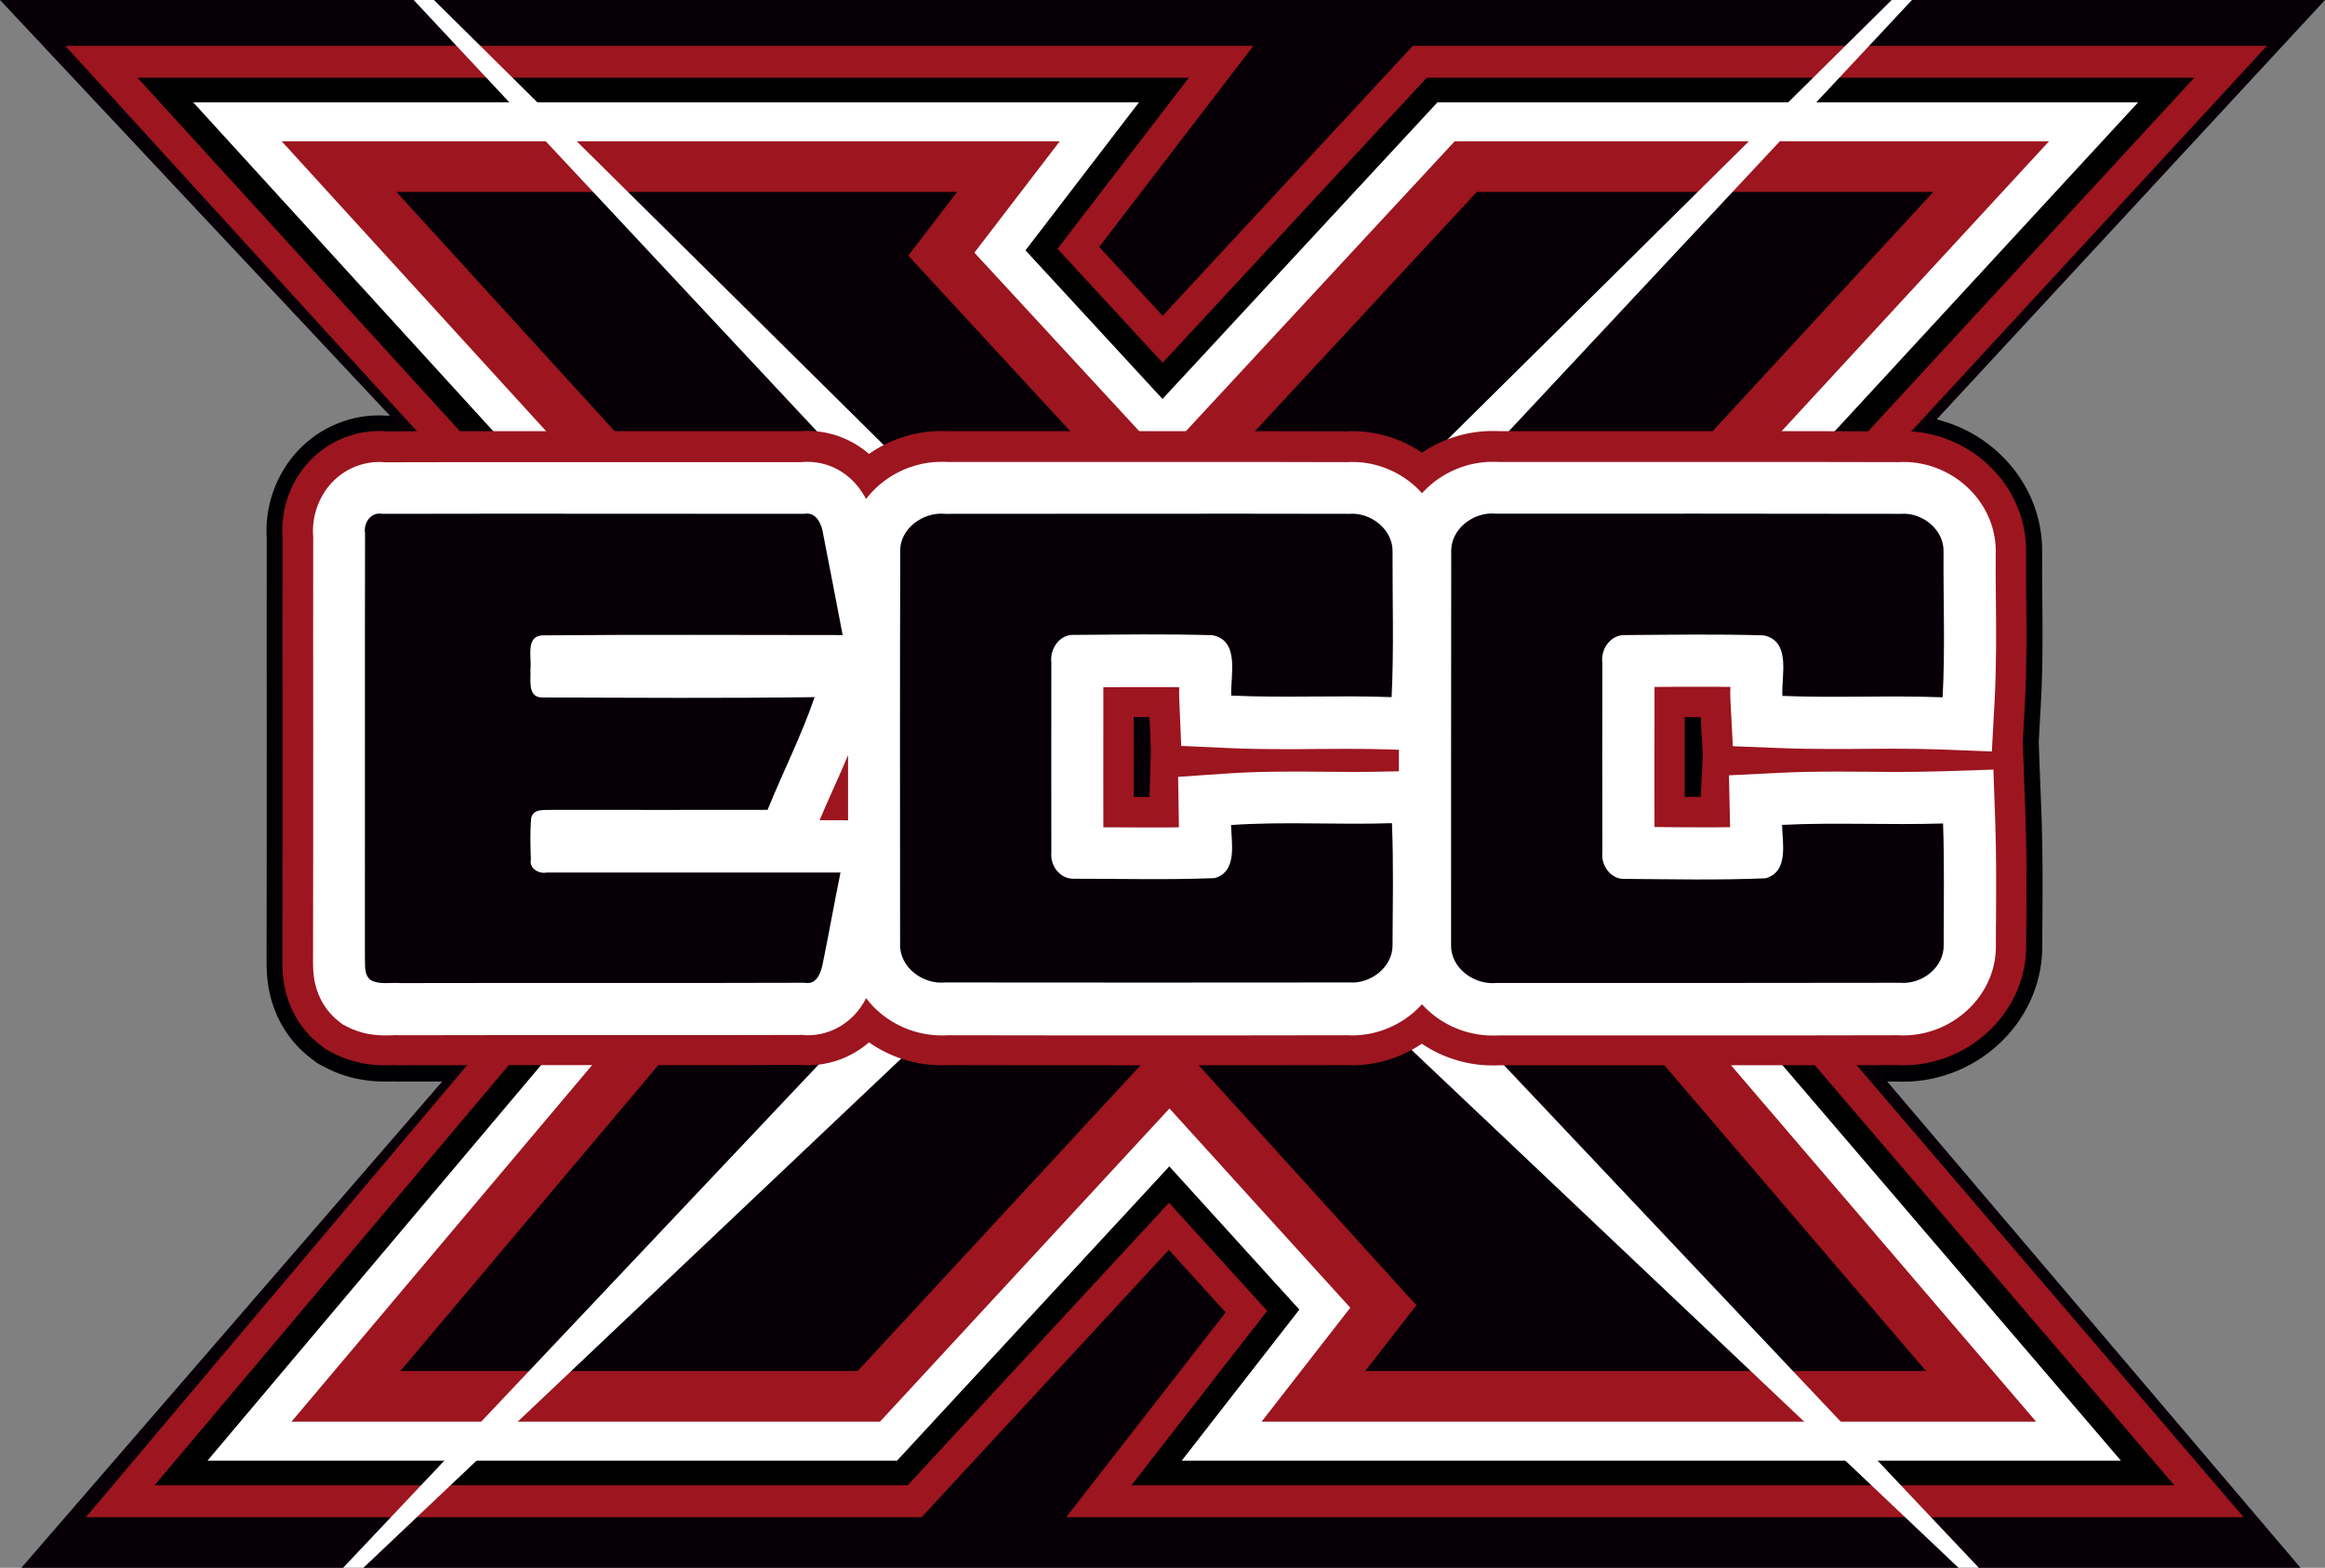 <?xml version="1.0" encoding="utf-8"?>
<!-- Generator: Adobe Illustrator 28.1.0, SVG Export Plug-In . SVG Version: 6.00 Build 0)  -->
<svg version="1.1" id="Layer_1" xmlns="http://www.w3.org/2000/svg" xmlns:xlink="http://www.w3.org/1999/xlink" x="0px" y="0px"
	 viewBox="0 0 1501.8 1012.7" style="enable-background:new 0 0 1501.8 1012.7;" xml:space="preserve">
<rect x="0" y="0" width="1501.8" height="1012.7" fill="#808080" stroke="none"/>
<style type="text/css">
	.st0{fill:#000002;}
	.st1{fill:#060006;}
	.st2{fill:#9C151F;}
	.st3{fill:#010000;}
	.st4{fill:#FFFFFF;}
</style>
<g>
	<path class="st0" d="M1317.5,496.1l-0.6-16.8l1.4-25.4c1.3-23.2,1.1-45.8,0.9-67.6l0-0.1c-0.1-9.4-0.2-19.1-0.1-28.4
		c0.5-22.9-8.1-44.8-24.3-61.6c-17-17.7-40.7-27.9-65.1-27.9c-1.1,0-2.3,0-3.4,0.1c-30.2-0.1-63.4-0.1-104.4-0.1
		c-20.1,0-40.3,0-60.4,0l-1.5,0c-20.6,0-41.2,0-61.8,0c-9.7,0-19.4,0-29.1,0c-1.7-0.1-3.4-0.1-5-0.1h0c-16,0-31.6,4.2-45.5,12.2
		c-13.7-7.9-29.1-12.1-44.9-12.1c-1.2,0-2.4,0-3.6,0.1c-29.4-0.1-60.8-0.1-98.7-0.1c-26.5,0-53,0-79.5,0l-0.9,0c-26,0-52,0-78,0
		c-1.6-0.1-3.3-0.1-4.9-0.1c-16.1,0-32.2,4.4-46.1,12.6c-11.9-8.3-25.8-12.6-40.7-12.6c-1.7,0-3.4,0.1-5.1,0.2
		c-26.8,0-53.7,0-80.6,0l-1,0c-27.7,0-55.3,0-83,0c-39,0-71.4,0-101.7,0.1c-1.6-0.1-3.3-0.2-4.9-0.2c-21.4,0-41.5,9.4-55.3,25.9
		c-12.3,14.7-18.7,34.1-17.4,53.4c-0.1,41.9,0,84.3,0,125.4v0.1v0.2c0,47.3,0,96.3-0.1,144.6l0,0.9l0,0.5l0,0.3l0,0.3l0,0.5l0,0.2
		l0,0.3l0,0.1c0,4.1,0,11.6,2,20.6c3.8,16.9,12.9,31.4,26.4,41.8l2.2,1.7l1.3,1l0.7,0.5l0.7,0.4l1.4,0.8l2.5,1.3
		c17.7,9.5,34.3,9.5,39.7,9.5c2.1,0,3.8-0.1,5.2-0.1l0.1,0c0.2,0,0.3,0,0.5,0l0.7,0.1l0.4,0l0.4,0l0.8,0l1.4,0
		c20.9,0,43.3-0.1,70.7-0.1h0.3c16.4,0,32.7,0,49.1,0l1.2,0c16.8,0,33.5,0,50.3,0c34.6,0,61.4,0,86.8-0.1c1.6,0.1,3.1,0.2,4.7,0.2
		c14.4,0,28.4-4.4,40.3-12.5c14,8.1,30.1,12.6,46.1,12.6c1.6,0,3.3,0,5-0.1c42.7,0.1,85.8,0.1,128.2,0.1c42.7,0,86.1,0,129-0.1
		c1.1,0,2.2,0.1,3.2,0.1c15.8,0,31.2-4.2,45-12.1c13.9,8,29.5,12.2,45.6,12.2c1.7,0,3.4,0,5.1-0.1c22.9,0,45.8,0,68.7,0
		c23.7,0,47.4,0,71.1,0c45.8,0,82.9,0,116.8-0.1c1.2,0.1,2.5,0.1,3.7,0.1c24.3,0,48.1-10.1,65.1-27.7c16.2-16.7,24.9-38.3,24.6-61.1
		c0-6.2,0-12.4,0.1-18.5l0-0.2c0.1-19.9,0.2-40.5-0.5-61.4L1317.5,496.1z"/>
	<polygon class="st1" points="0,0 1501.8,0 1044.8,493.6 1486,1012.7 13.8,1012.7 463,493.6 	"/>
	<polygon class="st2" points="688.7,980 791.7,847.7 755,807.3 595.3,980 55.5,980 465.6,493.7 42.2,29.6 809.6,29.6 710,159.5 
		751,204 912.6,29.6 1464.3,29.6 1034.5,495.5 1449.2,980 	"/>
	<polygon class="st3" points="730.8,959.4 818.5,846.7 755.1,776.9 586.3,959.4 99.8,959.4 492.9,493.2 88.8,50.2 767.9,50.2 
		683.1,160.7 751,234.3 921.6,50.2 1417.4,50.2 1007,495 1404.5,959.4 	"/>
	<polygon class="st4" points="763.3,943.5 839.3,845.9 755.3,753.4 579.4,943.5 134,943.5 514.1,492.8 124.8,66.1 735.7,66.1 
		662.4,161.7 750.9,257.7 928.5,66.1 1381.1,66.1 985.8,494.6 1370,943.5 	"/>
	<polygon class="st2" points="182,91.3 684.5,91.3 629.4,163.2 750.9,294.8 939.6,91.3 1323.5,91.3 952,494 1315.2,918.3 
		814.9,918.3 872.2,844.7 755.4,716 568.4,918.3 188.3,918.3 547.6,492.1 	"/>
	<polygon class="st1" points="881.8,885.6 914.9,843.1 755.7,667.6 554,885.6 258.6,885.6 591.1,491.3 256.1,124 618.2,124 
		586.7,165.1 750.8,343 953.9,124 1248.8,124 908.2,493.1 1244.1,885.6 	"/>
	<g>
		<g>
			<g>
				<polygon class="st4" points="1221.9,0 1235,0 877.1,382.8 835,382.8 				"/>
				<polygon class="st4" points="280.3,0 267.2,0 625.1,382.8 667.2,382.8 				"/>
			</g>
			<g>
				<polygon class="st4" points="1265.1,1012.7 1278.2,1012.7 915.8,629.1 860.9,630 				"/>
			</g>
			<g>
				<polygon class="st4" points="234.7,1012.7 221.6,1012.7 584.1,629.1 638.9,630 				"/>
			</g>
		</g>
	</g>
	<path class="st2" d="M1307.2,496.4l-0.6-17.3l1.4-25.8c1.2-22.9,1-45.3,0.8-67l0-0.1c-0.1-9.4-0.2-19.2-0.1-28.6
		c0.5-20.2-7.1-39.5-21.4-54.4c-15.1-15.7-36.1-24.7-57.7-24.7c-1.1,0-2.1,0-3.2,0.1c-30.3-0.1-63.6-0.1-104.6-0.1
		c-20.1,0-40.2,0-60.4,0l-1.5,0c-20.6,0-41.2,0-61.8,0c-9.8,0-19.6,0-29.4,0c-1.6-0.1-3.1-0.1-4.7-0.1h0c-16.3,0-32.2,5-45.5,14
		c-13.2-9-28.9-13.9-44.9-13.9c-1.1,0-2.3,0-3.4,0.1c-29.4-0.1-60.9-0.1-98.9-0.1c-26.8,0-53.6,0-80.4,0c-26.1,0-52.2,0-78.3,0
		c-1.5-0.1-3.1-0.1-4.6-0.1c-16.8,0-33.1,5.3-46.7,14.8c-11.1-9.6-25-14.9-40.1-14.9c-1.6,0-3.1,0.1-4.7,0.2c-27,0-54,0-80.9,0
		c-28,0-56,0-83.9,0c-39.2,0-71.6,0-102.1,0.1c-1.5-0.1-3.1-0.2-4.6-0.2c-18.3,0-35.6,8.1-47.5,22.2c-10.7,12.8-16.2,29.7-15,46.5
		c-0.1,42,0,84.6,0,125.8v0.2c0,47.4,0,96.4-0.1,144.6l0,0.9l0,0.5l0,0.5l0,0.4c0,0.2,0,0.5,0,0.7c0,3.9,0,10.4,1.8,18.4
		c3.3,14.5,11.1,27,22.7,35.9l2.2,1.7l1.3,1l1.4,0.8l2.5,1.3c15.4,8.3,30.1,8.3,34.9,8.3c1.9,0,3.6-0.1,4.9-0.1c0.3,0,0.8,0,1.1,0
		l0.4,0l0.8,0.1l0.8,0l1.4,0c20.9,0,43.3-0.1,70.7-0.1h0.3c16.4,0,32.7,0,49.1,0l1.2,0c16.8,0,33.5,0,50.3,0c34.8,0,61.7,0,87.1-0.1
		c1.5,0.1,2.9,0.2,4.3,0.2c14.8,0,28.7-5.3,39.7-14.8c13.6,9.5,30,14.8,46.7,14.8c1.6,0,3.1,0,4.7-0.1c42.7,0.1,86,0.1,128.5,0.1
		c42.7,0,86.2,0,129.2-0.1c1,0,2,0.1,3,0.1c16,0,31.8-5,45-13.9c13.4,9,29.3,14,45.6,14c1.6,0,3.2,0,4.8-0.1c23,0,46,0,69,0
		c23.7,0,47.4,0,71.1,0c45.8,0,83,0,117-0.1c1.2,0.1,2.3,0.1,3.5,0.1c21.6,0,42.6-8.9,57.7-24.5c14.3-14.7,22-33.8,21.7-53.9
		c0-6.2,0-12.5,0.1-18.6l0-0.2c0.1-19.8,0.2-40.3-0.5-61L1307.2,496.4z M1099.9,486.9l-0.6,12.8l-0.7,15c-3.4,0-6.9,0-10.4,0
		c0-16.7,0-33.5,0-49.8c0-0.6,0-1.2,0-1.7c3.5,0,6.9,0,10.4,0l1,19.7L1099.9,486.9z M732.3,464.9l0-1.7c3.3,0,6.7,0,10.1,0
		c0,0,0.1,0,0.1,0l0.8,19.2l0.1,1.7l-0.5,16.9l-0.4,13.8c-3.4,0-6.8,0-10.2,0C732.3,497.9,732.3,481.2,732.3,464.9z"/>
	<path class="st4" d="M1287.6,497.1l-33.5,1.1c-7.8,0.2-16.3,0.4-26.8,0.4c-6.5,0-13.1,0-19.5-0.1c-6.5,0-13.2-0.1-19.9-0.1
		c-15.3,0-27.2,0.2-38.4,0.8l-32.7,1.6l0.7,32.7c0,0.3,0,0.6,0,0.8c-5.7,0.1-11.8,0.1-18.4,0.1c-10.1,0-20.4-0.1-30.4-0.2
		c-0.1-23.2,0-46.6,0-69.3c0-7.1,0-14.1,0-21.2c10.1-0.1,20.5-0.1,30.8-0.1c6.5,0,12.6,0,18.2,0.1c-0.1,2.4-0.1,5,0,7.6l1.6,30.7
		l30.7,1.2c10,0.4,20.9,0.6,34.4,0.6c6.5,0,13.1,0,19.5-0.1c6.3,0,12.8-0.1,19.1-0.1c12,0,21.7,0.2,30.5,0.5l33.1,1.3l1.8-33
		c1.2-22.2,1-44.4,0.8-65.7c-0.1-9.6-0.2-19.5-0.1-29.1c0.4-15-5.2-29.3-15.9-40.5c-11.4-11.9-27.3-18.7-43.5-18.7
		c-0.9,0-1.9,0-2.8,0.1c-30.4-0.1-63.8-0.1-105-0.1c-20.6,0-41.2,0-61.9,0c-20.6,0-41.2,0-61.8,0c-10,0-20,0-30,0
		c-1.4-0.1-2.7-0.1-4.1-0.1h0h0c-16.6,0-32.8,6.9-44.4,19c-0.4,0.4-0.8,0.8-1.2,1.3c-0.5-0.5-0.9-1-1.4-1.6
		c-11.4-11.8-27.2-18.6-43.4-18.6c-1,0-2,0-3,0.1c-29.6-0.1-61.2-0.1-99.4-0.1c-26.8,0-53.6,0-80.3,0c-26.3,0-52.6,0-78.9,0
		c-1.3-0.1-2.7-0.1-4-0.1h0h0c-16.7,0-33,7-44.5,19.1c-1.5,1.6-2.9,3.2-4.2,4.9c-0.8-1.5-1.6-3-2.6-4.4
		c-8.2-12.5-21.1-19.6-35.5-19.6c-1.3,0-2.6,0.1-3.9,0.2c-27.3,0-54.5,0-81.8,0c-28,0-55.9,0-83.9,0c-39.5,0-72.2,0-102.8,0.1
		c-1.3-0.1-2.5-0.2-3.8-0.2c-12.5,0-24.3,5.5-32.4,15.2c-7.6,9.1-11.4,21.2-10.4,33.1c-0.1,42.3,0,85.2,0,126.8
		c0,47.4,0,96.4-0.1,144.6l0,0.9l0,0.9c0,0.2,0,0.9,0,1.3c0,3.3,0,8.2,1.3,14c2.3,10,7.6,18.6,15.5,24.7l2.2,1.7l2.5,1.3
		c9.9,5.3,19.3,5.9,25.6,5.9c1.6,0,3,0,4.3-0.1c0.9,0,1.7-0.1,2.2-0.1c0.1,0,0.2,0,0.2,0l1.3,0.1l1.4,0c20.9,0,43.3-0.1,70.8-0.1
		h0.3c16.8,0,33.5,0,50.3,0c16.8,0,33.5,0,50.3,0c35,0,62.2,0,87.8-0.1c1.2,0.1,2.4,0.2,3.6,0.2c14.5,0,27.9-7.7,35.7-20.5
		c0.7-1.1,1.3-2.3,1.9-3.5c1.4,1.8,2.9,3.6,4.5,5.3c11.5,11.9,27.6,18.8,44.2,18.8c1.4,0,2.7,0,4.1-0.1c42.9,0.1,86.4,0.1,129.1,0.1
		c42.9,0,86.5,0,129.6-0.1c0.9,0,1.8,0.1,2.6,0.1c16.1,0,31.9-6.7,43.3-18.3c0.6-0.6,1.1-1.2,1.7-1.8c0.5,0.6,1,1.1,1.6,1.7
		c11.5,11.8,27.6,18.5,44,18.5c1.4,0,2.8,0,4.1-0.1c23.2,0,46.4,0,69.7,0c23.7,0,47.4,0,71.1,0c46.1,0,83.4,0,117.5-0.1
		c1,0.1,2,0.1,3,0.1c16.3,0,32.2-6.8,43.6-18.6c10.7-11,16.4-25.2,16.1-40c0-6.3,0-12.8,0.1-19c0.1-19.6,0.2-39.9-0.5-60.2
		L1287.6,497.1z M543,529.8c-4.5,0-9.1,0-13.6,0c2.8-6.7,5.8-13.3,8.9-20.3c3.2-7.1,6.4-14.3,9.5-21.7c0,14.1,0,28.1,0,42.1
		L543,529.8z M898,498.3c-6.6,0.2-13.6,0.3-22.1,0.3c-6.8,0-13.8-0.1-20.6-0.1c-6.9-0.1-14.1-0.1-21.3-0.1c-16.4,0-29,0.4-41.1,1.2
		l-31.9,2.2l0.5,32c0,0.2,0,0.4,0,0.6c-5,0.1-10.4,0.1-16.1,0.1c-8.8,0-17.9-0.1-26.6-0.1c-2,0-4.1,0-6.1,0c-0.1-23.2,0-46.6,0-69.3
		c0-7.1,0-14.1,0-21.2c9.8-0.1,19.9-0.1,29.7-0.1c6.9,0,13.3,0,19.3,0.1c-0.1,2.3-0.1,4.7,0,7.2l1.3,30.7l30.7,1.4
		c10.8,0.5,22.1,0.7,36.8,0.7c6.6,0,13.2,0,19.5-0.1c6.3,0,12.8-0.1,19.1-0.1c11.2,0,20.3,0.1,28.5,0.4l6,0.2c0,4.6,0,9.2,0,13.9
		L898,498.3z"/>
	<g>
		<g>
			<path class="st1" d="M235.8,344.5c-1.1-6.5,3.6-14,11-12.6c90.9-0.2,181.8,0,272.6,0c7.9-1.5,11.4,6.7,12.3,13
				c4.3,21.8,8.4,43.6,12.6,65.3c-64.8,0-129.7-0.4-194.5,0.2c-10.5,1.1-6.2,14.8-7.2,21.8c0.5,6.4-2.3,18.4,7.7,18.3
				c58.6,0.2,117.3,0.6,175.9-0.2c-8.5,24.8-20.5,48.4-30.4,72.8c-46.1,0-92.3,0.1-138.5,0c-4.9,0.4-12.7-1.3-14.2,5.3
				c-0.8,8.9-0.5,17.9-0.2,26.9c-1.2,5.7,5.3,9.3,10.2,8.3c63.3,0,126.6,0,189.8,0c-4,19.5-7.4,39.1-11.4,58.5
				c-1.1,5.9-3.9,14.2-11.6,12.7c-87.1,0.3-174.3,0-261.4,0.2c-6.3-0.5-13.2,1.2-19-1.9c-4.7-3.6-3.5-10-3.8-15.2
				C235.8,526.7,235.6,435.6,235.8,344.5z"/>
			<path class="st1" d="M581.5,356.8c-0.8-15.2,14.8-26.4,29.1-24.9c87,0,174-0.2,261,0c13.9-1.1,28.3,10.2,27.9,24.6
				c-0.1,31.3,0.9,62.6-0.6,93.8c-34.5-1.3-69.1,0.6-103.6-1c-0.6-12.9,5.8-35.3-12-39c-29.8-0.9-59.7-0.4-89.5-0.2
				c-9.4-0.5-15.8,9.1-14.7,17.8c0,40.9-0.1,81.9,0,122.8c-0.9,8.6,5.8,17.4,15,16.9c30.1,0,60.3,0.8,90.4-0.4
				c15-4.1,10.9-22.7,10.7-34.3c34.5-2.4,69.3,0,103.9-1.2c1.1,26.2,0.5,52.4,0.4,78.7c0.2,14.2-14.1,25.2-27.8,24.2
				c-87,0.1-174,0.1-261,0c-14.4,1.5-29.8-9.7-29.3-24.9C581.4,525.5,581.2,441.1,581.5,356.8z"/>
			<path class="st1" d="M937.4,356.9c-0.7-15.3,14.7-26.7,29.2-25.1c87,0,174.1-0.1,261.2,0.1c13.9-1.1,28.2,10.3,27.6,24.8
				c-0.2,31.2,1.1,62.5-0.6,93.7c-34.5-1.3-69,0.5-103.5-0.9c-0.7-13,5.8-35.3-12-39.1c-29.7-0.9-59.5-0.4-89.2-0.2
				c-9.5-0.6-16.3,8.9-15.1,17.8c0,40.9-0.1,81.9,0,122.8c-0.9,8.4,5.6,17.3,14.5,16.9c30.3,0.2,60.7,0.9,91-0.4
				c15.1-4.3,10.8-22.9,10.6-34.5c34.6-1.7,69.4,0.2,104-0.9c0.9,26.1,0.4,52.3,0.4,78.4c0.4,14.6-14.2,25.7-28.1,24.5
				c-86.9,0.2-173.8,0.1-260.7,0.1c-14.4,1.5-29.7-9.5-29.4-24.6C937.3,525.8,937.3,441.3,937.4,356.9z"/>
		</g>
	</g>
</g>
</svg>
